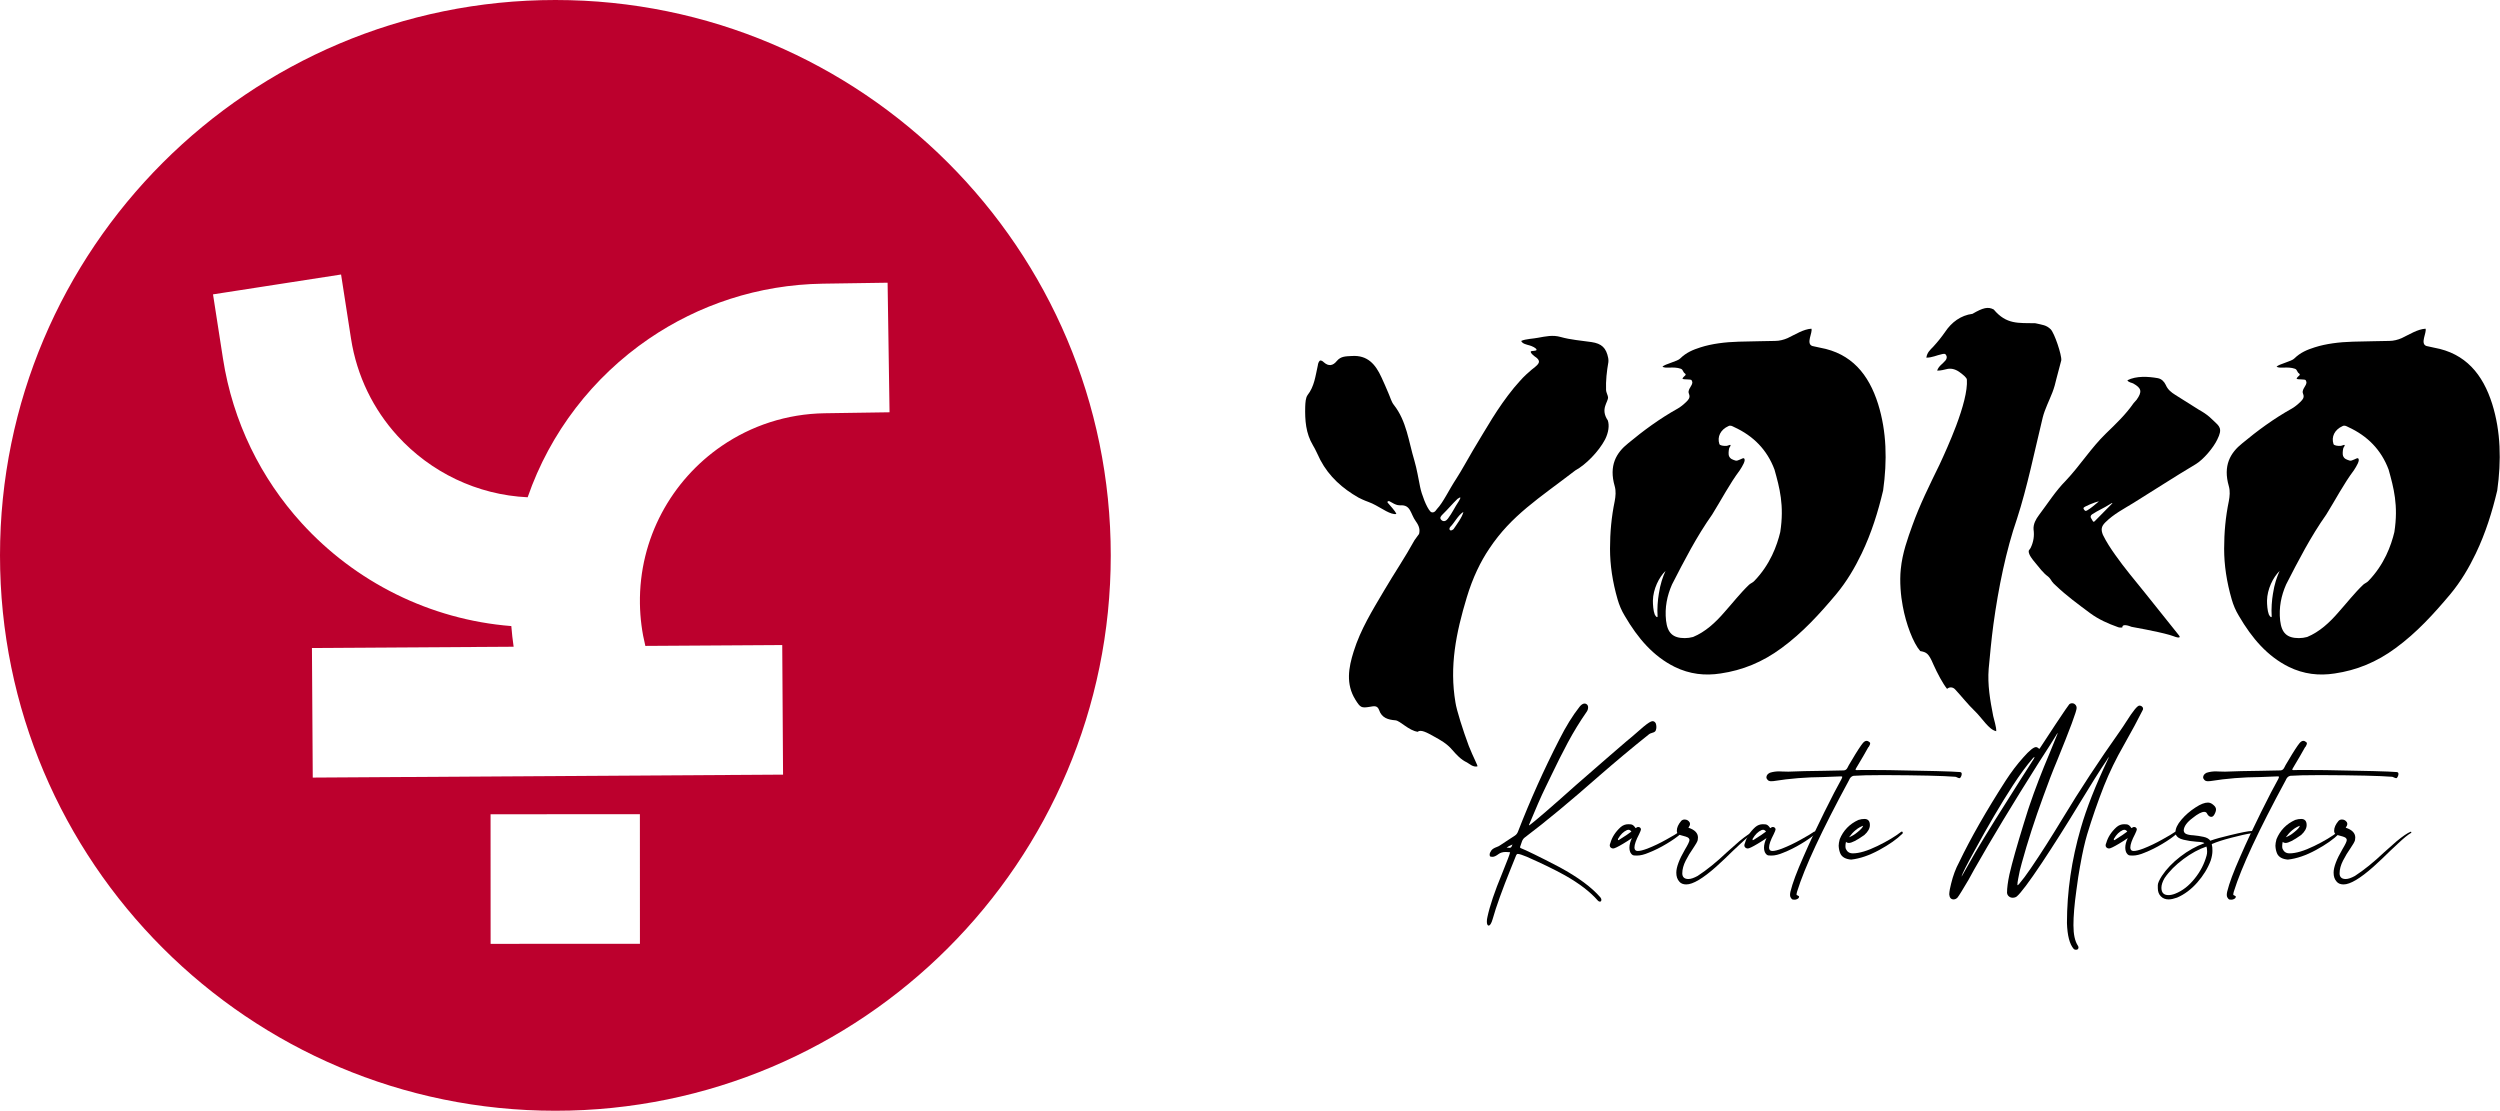 <svg xmlns="http://www.w3.org/2000/svg" xmlns:xlink="http://www.w3.org/1999/xlink" xmlns:serif="http://www.serif.com/" width="100%" height="100%" viewBox="0 0 3426 1523" xml:space="preserve" style="fill-rule:evenodd;clip-rule:evenodd;stroke-linejoin:round;stroke-miterlimit:2;"><path d="M761.089,0c420.06,0 761.093,341.033 761.093,761.089c0,420.06 -341.033,761.093 -761.093,761.093c-420.056,0 -761.089,-341.033 -761.089,-761.093c-0,-420.056 341.033,-761.089 761.089,-761.089Zm0.033,1293.41l115.844,-0.043l-0.065,-177.588l-204.636,0.073l0.065,177.588l88.792,-0.03Zm-60.413,-435.447c0.752,9.528 1.812,18.971 3.171,28.316l-276.393,1.732l1.114,177.584l644.5,-4.041l-1.114,-177.583l-187.601,1.176c-4.57,-18.566 -7.124,-37.935 -7.423,-57.864c-1.341,-89.632 43.473,-169.283 112.388,-216.381c40.193,-27.465 88.616,-43.813 140.89,-44.595l88.785,-1.33l-2.66,-177.569l-88.784,1.33c-88.471,1.326 -170.402,29.058 -238.425,75.542c-76.469,52.256 -135.316,128.261 -166.061,217.166c-69.361,-3.189 -133.23,-34.516 -178.413,-84.167c-32.766,-36.002 -55.657,-81.697 -63.669,-133.361l-13.605,-87.743l-175.49,27.209l13.605,87.743c13.557,87.437 52.361,164.743 107.814,225.679c73.258,80.503 175.651,132.335 287.371,141.157Z" style="fill:#bc002d;"></path><path d="M1969.13,697.638c8.64,-9.019 16.293,-26.033 26.661,-41.756c7.654,-11.855 15.059,-25.774 22.712,-38.662c18.763,-30.932 33.329,-57.74 56.289,-85.833c2.466,-2.835 4.936,-5.67 7.405,-8.508c6.419,-7.475 12.589,-12.63 17.035,-16.495c5.184,-3.865 10.862,-8.249 9.627,-11.858c-1.235,-3.606 -4.198,-4.895 -6.171,-6.444c-1.728,-1.546 -5.184,-3.866 -4.939,-6.441c1.483,-1.29 8.64,-0.259 7.902,-2.579c-0.497,-2.32 -7.16,-5.155 -9.381,-5.67c-4.446,-1.29 -10.123,-2.32 -11.603,-6.189c5.922,-2.835 17.28,-3.09 23.205,-4.38c10.12,-1.805 19.994,-4.124 30.859,-1.03c13.576,3.865 28.141,4.895 42.213,6.959c14.073,2.061 20.243,7.99 22.961,21.909c0.245,1.804 0.493,3.609 0.245,5.414c-2.221,12.629 -3.701,25.773 -3.208,38.403c0,2.838 2.47,7.218 2.715,9.798c0.493,6.7 -11.11,15.979 -0.245,31.962c2.221,6.959 0.986,16.238 -3.705,25.773c-8.888,17.013 -26.909,35.057 -40.733,42.531c-50.36,38.662 -87.638,61.605 -118.003,107.226c-11.851,17.529 -22.713,39.696 -30.859,66.76c-14.814,48.975 -23.947,94.596 -15.556,144.087c1.484,10.309 10.372,38.406 18.27,59.54c6.419,16.239 12.589,27.067 11.851,28.097c-6.174,1.29 -10.616,-3.35 -14.32,-5.414c-8.392,-3.865 -14.317,-10.565 -20.243,-17.269c-7.405,-8.764 -16.542,-13.659 -24.933,-18.299c-9.63,-5.414 -18.27,-10.053 -22.219,-6.444c-12.345,-1.549 -24.192,-15.208 -30.611,-15.724c-9.874,-0.774 -18.763,-3.094 -22.467,-14.178c-2.47,-6.7 -7.405,-5.154 -12.344,-4.38c-12.096,2.06 -13.331,1.03 -19.995,-9.539c-13.579,-21.652 -9.381,-44.332 -2.469,-66.244c9.381,-30.157 25.923,-56.705 41.72,-83.513c14.072,-23.972 28.393,-44.85 41.723,-69.079l6.171,-8.504c1.483,-5.67 0.248,-10.829 -4.443,-17.269c-7.653,-10.569 -6.667,-22.943 -21.477,-21.912c-1.728,-0 -3.953,-0.256 -6.419,-1.286c-2.469,-0.775 -5.925,-3.354 -8.395,-4.384c-1.479,-0.515 -3.456,0.515 -2.221,2.064c3.207,4.121 10.119,10.824 11.851,15.464c-7.409,1.545 -20.491,-7.99 -28.145,-11.858c-3.949,-2.061 -5.925,-3.091 -10.123,-4.64c-5.925,-2.06 -12.095,-5.155 -13.575,-5.925c-21.726,-12.374 -40.24,-28.613 -52.34,-51.555c-3.456,-6.7 -6.17,-13.659 -10.119,-20.104c-9.875,-16.498 -11.11,-34.541 -10.617,-53.099c0.249,-5.411 0.493,-11.855 3.212,-15.724c9.377,-11.855 10.861,-26.548 14.068,-40.723c0.249,-2.319 0.99,-4.899 2.963,-6.703c2.469,-0.256 3.953,1.289 5.432,2.579c6.419,5.67 12.345,4.64 17.528,-1.805c5.678,-6.959 12.838,-6.444 20.985,-6.959c21.229,-1.29 32.093,11.339 40.24,29.127c3.456,7.215 6.419,14.434 9.626,21.908c2.47,5.415 3.949,11.6 7.405,15.98c17.529,22.168 20.247,50.265 28.145,76.298c3.456,11.858 5.432,24.228 7.902,36.342c1.973,9.794 8.64,27.838 14.068,33.511c2.47,2.06 4.691,1.286 6.668,-0.515l2.221,-2.839Zm29.872,-10.565c2.715,-4.639 3.949,-7.478 -1.728,-3.353c-6.912,6.703 -13.086,14.178 -19.997,20.878c-2.222,2.32 -5.433,5.158 -1.728,8.249c2.962,2.579 6.418,1.03 8.639,-2.061c5.926,-7.734 9.382,-15.723 14.814,-23.713Zm6.419,14.434c-7.409,4.64 -12.593,15.464 -18.021,20.619c-2.47,2.835 -0.494,7.219 4.442,3.094c4.198,-6.185 12.096,-16.498 13.579,-23.713Z" style="fill-rule:nonzero;"></path><path d="M2482.37,450.45c1.976,5.154 -7.899,20.622 1.235,23.713c3.455,0.774 7.16,1.549 10.616,2.32c42.955,7.733 66.657,36.346 79.494,77.072c11.848,37.888 12.589,77.843 6.912,118.566c-6.912,29.127 -15.8,57.995 -29.379,86.351c-9.382,19.589 -20.491,38.403 -34.808,55.675c-22.712,27.064 -46.166,52.841 -75.049,73.975c-26.168,19.333 -53.571,30.417 -83.443,34.797c-21.477,3.353 -42.462,1.034 -62.953,-9.02c-29.131,-14.434 -50.36,-38.922 -68.381,-69.854c-4.446,-7.215 -7.653,-14.949 -9.875,-22.683c-6.912,-23.968 -10.367,-46.911 -10.367,-69.334c-0,-22.168 1.972,-43.821 6.418,-65.214c1.231,-6.7 1.973,-13.66 0,-20.619c-8.146,-28.097 1.973,-45.625 18.515,-58.77c20.491,-17.013 42.706,-33.507 68.136,-47.685c4.936,-2.835 11.11,-8.249 13.824,-11.599c4.442,-5.414 0.249,-8.505 0.742,-11.599c0.986,-5.67 4.691,-7.475 5.184,-12.374c-0,-1.289 -0.742,-2.06 -0.99,-3.09c-0.987,-1.805 -10.861,-0.519 -12.589,-2.065c0.986,-2.319 2.469,-3.094 3.949,-4.639c0.741,-0.775 0.493,-1.805 -0.245,-2.32c-3.456,-2.32 -2.47,-5.414 -5.926,-6.7c-10.123,-3.609 -20.735,0.256 -25.181,-2.835c3.211,-3.609 21.232,-7.478 24.44,-11.343c8.147,-7.99 17.28,-11.855 27.896,-15.209c15.307,-4.895 33.577,-7.215 52.336,-7.73c17.284,-0.519 39.996,-0.774 49.871,-1.034c5.677,0 11.847,-1.545 17.031,-3.865c11.358,-5.414 21.481,-12.114 32.587,-12.888Zm-214.778,391.535c1.728,3.609 3.953,4.895 3.953,2.576c-0.741,-9.795 0.245,-22.424 1.728,-30.929c1.973,-13.148 5.429,-23.198 9.133,-31.191c-8.888,8.508 -17.035,25.003 -17.28,40.726c0,5.414 0.494,13.663 2.466,18.818Zm172.071,-112.9c5.678,-36.601 -0.986,-60.83 -7.902,-85.573c-10.119,-27.067 -28.882,-46.14 -55.299,-58.254c-2.714,-1.29 -4.935,-2.835 -7.898,-1.29c-10.861,4.899 -15.552,14.693 -12.344,24.488c0.493,2.06 5.677,2.835 9.875,2.579c2.221,-0.26 4.446,-1.805 5.432,-1.29c0.493,1.546 -1.483,2.835 -1.976,4.896c-0.738,3.353 -0.987,7.993 -0.245,10.053c1.728,4.384 5.184,5.155 8.884,6.445c3.212,1.289 10.124,-4.125 11.603,-3.095c3.46,2.064 -1.973,10.828 -5.677,16.498c-14.072,18.814 -24.933,39.952 -37.771,60.575c-21.477,30.413 -38.264,63.149 -55.05,95.882c-6.668,15.209 -10.124,31.447 -8.147,49.491c1.973,17.013 9.381,23.972 25.675,23.972c3.701,0 7.65,-0.515 11.354,-1.549c16.787,-6.959 30.611,-19.588 43.203,-34.278c11.11,-12.374 21.229,-25.522 33.573,-37.376c1.977,-1.805 5.433,-3.095 7.161,-5.155c21.726,-22.427 31.103,-48.46 35.549,-67.019Z" style="fill-rule:nonzero;"></path><path d="M2786.77,725.476c-0.497,-7.474 3.207,-13.919 7.405,-19.589c12.096,-15.979 22.712,-32.992 36.784,-47.17c19.501,-20.619 34.808,-45.107 55.051,-64.695c13.579,-13.145 27.154,-26.033 38.019,-41.757c1.235,-1.545 2.714,-2.835 3.949,-4.384c7.898,-11.084 6.912,-15.979 -4.691,-22.423c-1.235,-0.775 -6.912,-1.546 -7.898,-4.38c12.341,-6.189 28.634,-5.159 41.72,-2.839c5.184,1.034 8.64,4.64 10.861,9.279c2.718,6.445 7.654,10.313 13.086,13.663c10.861,6.7 21.722,13.66 32.338,20.363c2.47,1.546 5.184,2.835 7.654,4.64c5.432,3.609 9.133,7.215 12.344,10.309c8.147,7.734 12.838,10.569 5.184,25.778c-5.184,11.084 -19.008,27.578 -29.872,34.022c-28.638,17.013 -56.534,35.312 -84.924,52.841c-13.33,8.249 -27.154,15.208 -38.757,26.807c-5.677,5.67 -5.925,10.054 -3.211,17.013c4.939,10.05 10.616,18.559 16.787,27.323c12.837,18.299 27.158,35.053 40.982,52.321c15.307,19.333 30.859,38.666 46.166,57.74c0.738,1.03 1.479,1.804 1.234,2.835c-2.718,1.545 -6.667,-1.031 -13.827,-3.095c-18.021,-5.154 -51.102,-10.824 -52.088,-11.084c-3.949,-1.545 -12.837,-4.639 -12.593,0.775c-1.972,0.515 -4.687,0.259 -6.415,-0.515c-13.086,-4.64 -25.923,-10.31 -37.526,-18.818c-16.293,-12.114 -32.587,-23.969 -47.4,-38.147c-1.728,-1.545 -3.456,-3.094 -4.936,-5.155c-1.483,-2.32 -3.211,-5.154 -5.432,-6.959c-7.157,-5.155 -12.096,-12.374 -17.773,-19.074c-3.705,-4.384 -8.889,-10.824 -8.889,-15.464c-0.248,-1.549 1.48,-2.579 2.715,-4.899c3.953,-8.249 5.184,-16.498 3.953,-25.262Zm68.629,-29.639c-0.741,1.286 0.738,2.835 1.728,3.865c0.493,0.516 1.48,0.516 2.715,0c5.183,-2.834 11.851,-8.764 16.541,-12.629c-5.925,1.03 -20.246,7.215 -20.984,8.764Zm39.499,-6.188c-0.493,-0.771 -2.221,0.515 -3.456,1.289c-8.888,5.67 -15.8,8.249 -24.44,13.919c-2.221,1.545 -2.718,3.61 -0.99,5.929c1.976,2.835 2.225,5.411 4.446,3.61c7.405,-7.219 17.035,-17.528 24.44,-24.747Zm-226.135,-184.039c-4.443,1.03 -8.885,2.32 -14.072,2.32c1.727,-6.185 8.146,-9.795 11.357,-13.919c1.728,-2.061 2.47,-4.896 0.987,-7.215c-1.48,-2.835 -3.949,-1.805 -6.419,-1.29c-6.419,1.29 -12.837,4.64 -20.736,4.64c0.987,-7.219 5.433,-10.825 9.382,-14.949c5.925,-6.445 11.354,-13.148 16.538,-20.623c8.644,-12.889 21.233,-22.423 37.278,-24.488c14.565,-8.504 21.477,-10.05 29.13,-5.925c17.529,20.878 33.822,18.299 57.027,18.814c9.875,2.32 14.814,2.32 20.985,8.249c5.184,5.155 15.307,35.312 14.565,42.531l-6.663,25.258c-1.235,5.67 -3.212,12.889 -5.433,18.559c-4.69,12.114 -10.368,22.942 -13.33,34.541c-11.358,46.911 -21.233,95.627 -35.302,138.929c-14.813,42.79 -25.43,94.341 -32.342,145.118c-2.714,20.107 -4.69,42.015 -6.418,60.314c-1.728,21.913 1.976,43.306 6.174,64.699c0.986,4.899 4.442,14.949 4.193,20.878c-10.367,-2.06 -19.007,-17.783 -29.868,-28.097c-8.644,-8.245 -18.022,-20.103 -26.417,-29.123c-3.207,-3.61 -8.147,-3.61 -11.109,-0.775c-5.926,-7.474 -13.083,-20.878 -18.763,-33.507c-6.419,-15.209 -9.382,-16.754 -18.022,-18.303c-9.626,-11.084 -19.501,-37.117 -23.947,-61.604c-2.714,-13.919 -4.442,-33.767 -2.714,-50.521c2.221,-22.683 9.63,-42.527 15.8,-59.8c10.123,-28.352 23.699,-55.675 37.278,-83.513c5.677,-12.114 15.307,-33.507 22.712,-53.096c9.381,-25.002 15.8,-48.201 14.81,-63.409c-0.245,-2.835 -4.935,-6.444 -8.64,-9.279c-5.429,-4.384 -11.847,-6.704 -18.021,-5.414Z" style="fill-rule:nonzero;"></path><path d="M3323.96,450.45c1.973,5.154 -7.901,20.622 1.235,23.713c3.456,0.774 7.157,1.549 10.613,2.32c42.958,7.733 66.657,36.346 79.494,77.072c11.848,37.888 12.589,77.843 6.912,118.566c-6.912,29.127 -15.8,57.995 -29.379,86.351c-9.378,19.589 -20.487,38.403 -34.808,55.675c-22.712,27.064 -46.162,52.841 -75.049,73.975c-26.168,19.333 -53.571,30.417 -83.443,34.797c-21.477,3.353 -42.462,1.034 -62.949,-9.02c-29.131,-14.434 -50.363,-38.922 -68.385,-69.854c-4.442,-7.215 -7.653,-14.949 -9.875,-22.683c-6.911,-23.968 -10.367,-46.911 -10.367,-69.334c-0,-22.168 1.972,-43.821 6.418,-65.214c1.235,-6.7 1.973,-13.66 0,-20.619c-8.146,-28.097 1.973,-45.625 18.515,-58.77c20.491,-17.013 42.71,-33.507 68.136,-47.685c4.94,-2.835 11.11,-8.249 13.824,-11.599c4.446,-5.414 0.249,-8.505 0.742,-11.599c0.986,-5.67 4.691,-7.475 5.184,-12.374c-0,-1.289 -0.742,-2.06 -0.987,-3.09c-0.99,-1.805 -10.864,-0.519 -12.592,-2.065c0.99,-2.319 2.469,-3.094 3.952,-4.639c0.738,-0.775 0.494,-1.805 -0.248,-2.32c-3.456,-2.32 -2.47,-5.414 -5.925,-6.7c-10.12,-3.609 -20.736,0.256 -25.182,-2.835c3.211,-3.609 21.232,-7.478 24.44,-11.343c8.147,-7.99 17.283,-11.855 27.9,-15.209c15.303,-4.895 33.573,-7.215 52.336,-7.73c17.28,-0.519 39.992,-0.774 49.867,-1.034c5.677,0 11.851,-1.545 17.035,-3.865c11.354,-5.414 21.477,-12.114 32.586,-12.888Zm-214.777,391.535c1.728,3.609 3.949,4.895 3.949,2.576c-0.741,-9.795 0.245,-22.424 1.728,-30.929c1.977,-13.148 5.433,-23.198 9.133,-31.191c-8.884,8.508 -17.031,25.003 -17.279,40.726c-0,5.414 0.493,13.663 2.469,18.818Zm172.067,-112.9c5.678,-36.601 -0.986,-60.83 -7.898,-85.573c-10.123,-27.067 -28.886,-46.14 -55.299,-58.254c-2.718,-1.29 -4.939,-2.835 -7.902,-1.29c-10.861,4.899 -15.552,14.693 -12.344,24.488c0.497,2.06 5.681,2.835 9.875,2.579c2.224,-0.26 4.446,-1.805 5.432,-1.29c0.493,1.546 -1.48,2.835 -1.973,4.896c-0.741,3.353 -0.99,7.993 -0.248,10.053c1.728,4.384 5.184,5.155 8.888,6.445c3.208,1.289 10.12,-4.125 11.603,-3.095c3.456,2.064 -1.977,10.828 -5.677,16.498c-14.073,18.814 -24.937,39.952 -37.775,60.575c-21.477,30.413 -38.264,63.149 -55.05,95.882c-6.667,15.209 -10.123,31.447 -8.147,49.491c1.976,17.013 9.381,23.972 25.675,23.972c3.704,0 7.653,-0.515 11.354,-1.549c16.79,-6.959 30.614,-19.588 43.203,-34.278c11.11,-12.374 21.233,-25.522 33.574,-37.376c1.976,-1.805 5.432,-3.095 7.16,-5.155c21.726,-22.427 31.107,-48.46 35.549,-67.019Z" style="fill-rule:nonzero;"></path><path d="M2069.07,1161.83l-4.37,-0.19c1.275,-1.139 3.825,-2.663 8.012,-4.373c-0.91,2.474 -1.64,3.803 -2.185,3.993c-0.548,0.38 -1.092,0.57 -1.457,0.57Zm-29.135,106.653c1.458,-0 2.915,-1.71 4.373,-5.323l1.275,-3.803c4.731,-16.918 13.108,-40.112 24.944,-69.389l7.281,-18.062c0.548,-1.14 1.275,-1.71 2.189,-1.71c2.001,0 6.188,1.33 12.563,3.993l0.362,0.19c20.213,8.932 37.511,17.298 51.529,25.094c19.848,11.216 34.961,22.811 45.34,34.79c0.909,0.95 1.819,1.33 2.729,1.33c0.548,-0 0.913,-0.19 1.457,-0.57c0.366,-0.38 0.548,-1.14 0.548,-2.28c-0.182,-0.953 -0.548,-1.903 -1.092,-2.663c-12.019,-14.069 -30.592,-27.757 -56.081,-41.636c-14.203,-7.412 -25.675,-13.305 -34.778,-17.678c-9.47,-4.563 -15.479,-7.416 -18.208,-8.366c-0.91,-0.19 -1.275,-0.76 -1.275,-1.52c-0,-0.189 -0,-0.379 0.182,-0.759c0.183,-0.19 0.362,-0.954 0.727,-2.094c0.366,-1.139 0.91,-2.849 1.82,-5.322c0.913,-2.28 2.367,-4.183 4.373,-5.513c28.221,-21.291 62.09,-49.428 101.417,-84.028c21.85,-19.012 44.248,-37.833 67.369,-56.275c1.458,-1.329 3.46,-2.279 5.827,-2.849c2.368,-0.574 3.825,-1.714 4.373,-3.423c0.545,-1.524 0.727,-3.043 0.727,-4.373c0,-1.9 -0.365,-3.803 -0.909,-5.133c-1.093,-1.903 -2.55,-2.853 -4.37,-2.853c-2.188,-0 -6.375,2.663 -12.567,7.796c-3.459,2.849 -6.915,5.893 -10.74,9.316c-3.825,3.419 -8.012,6.842 -12.381,10.455c-8.012,6.843 -30.954,26.614 -68.827,59.694c-34.414,30.8 -55.902,49.238 -64.275,55.515c-0.183,-0.19 -0.365,-0.38 -0.548,-0.57c9.286,-22.245 16.754,-39.547 22.76,-51.712l7.832,-16.158c7.281,-15.212 14.748,-30.231 22.577,-44.869c7.829,-14.639 16.568,-28.897 26.219,-42.772c1.093,-1.714 1.641,-3.613 1.641,-5.707c-0,-1.709 -0.548,-2.849 -1.458,-3.799c-1.092,-0.953 -2.185,-1.333 -3.277,-1.333c-1.275,-0 -2.55,0.38 -3.825,1.333c-1.275,0.95 -2.367,2.09 -3.094,3.04c-9.469,11.979 -18.756,26.997 -27.86,45.055c-20.94,40.876 -39.875,83.082 -56.628,126.234c-0.91,2.283 -2.185,3.993 -4.187,5.326c-2.733,1.9 -5.644,3.8 -8.739,5.703l-10.926,7.222c-1.637,1.14 -3.277,2.094 -5.097,2.664c-3.642,1.329 -6.192,2.849 -7.65,4.942c-1.454,2.09 -2.184,3.993 -2.184,5.323c-0,2.09 0.548,3.04 1.823,3.04c1.275,0.193 2.002,0.193 2.184,0.193c2.185,0 4.914,-1.333 8.195,-3.803c2.546,-1.903 5.826,-2.853 9.83,-2.853c1.093,0 2.185,0 3.277,0.19c0.91,0.19 1.823,0.19 2.733,0.19l-0.365,1.14c-0,1.333 -3.643,10.649 -10.744,28.327c-10.014,24.144 -16.751,43.916 -20.028,59.508c-0.547,2.089 -0.727,4.179 -0.727,6.082c0,3.23 0.727,5.133 2.364,5.513Z" style="fill-rule:nonzero;"></path><path d="M2217.64,1151.37c-0.362,-0 -0.362,-0.19 -0.362,-0.76l0,-0.954c3.46,-6.082 7.646,-10.075 12.381,-12.165c0.548,-0.19 1.275,-0.38 1.819,-0.38c1.64,0 2.915,0.76 4.19,2.47c-3.642,2.853 -8.742,6.276 -15.478,10.459c-1.275,0.95 -2.185,1.33 -2.55,1.33Zm25.492,21.101c4.735,-0 10.196,-1.33 16.388,-3.993c8.195,-3.23 16.206,-7.223 24.4,-12.165c8.012,-4.753 14.383,-9.316 19.3,-13.499c0.366,-0.38 0.545,-0.76 0.545,-1.14c-0,-1.52 -0.545,-2.093 -1.454,-2.093c-0.366,-0 -0.731,-0 -1.093,0.38c-2.915,2.093 -8.742,5.706 -17.48,10.459c-8.742,4.943 -17.481,9.126 -26.22,12.545c-5.644,2.093 -10.017,3.233 -13.111,3.233c-3.094,0 -4.552,-1.709 -4.552,-4.753c0,-4.183 2.185,-10.265 6.375,-18.251c1.819,-3.613 2.546,-5.893 2.546,-6.653c0,-0.76 -0.361,-1.523 -1.092,-2.283c-0.727,-0.76 -1.637,-0.95 -2.729,-0.95c-0.731,0 -1.458,0.19 -2.185,0.76c-0.548,0.57 -1.092,0.76 -1.275,0.76l-0.365,-0.38c-2.002,-3.039 -4.008,-4.563 -6.192,-4.753c-2.185,-0.19 -3.46,-0.19 -3.639,-0.19c-3.825,0 -7.284,1.334 -10.379,3.993c-7.284,6.656 -11.836,13.879 -14.021,21.675c-0.548,1.14 -0.909,2.279 -0.909,3.419c-0,1.144 0.544,2.283 1.454,3.043c1.092,0.76 2.005,1.14 3.28,1.14c1.637,0 6.189,-2.089 13.473,-6.462c4.735,-2.854 8.739,-5.323 12.198,-7.796c-2.367,4.752 -3.459,9.125 -3.459,13.308c-0,2.09 0.365,3.993 1.092,5.893c1.458,2.853 3.094,4.373 5.1,4.563c1.819,0.19 3.277,0.19 4.004,0.19Z" style="fill-rule:nonzero;"></path><path d="M2310.87,1212.02c9.103,0 22.759,-8.172 40.788,-24.144c8.012,-7.222 15.84,-14.638 23.304,-22.051l10.744,-10.075c7.464,-7.036 13.473,-11.979 17.843,-14.449l0.182,-0.76c0,-0.573 -0.365,-0.763 -0.909,-0.763c-4.37,1.713 -10.745,6.086 -19.3,13.119l-16.754,14.828c-14.383,13.689 -27.856,24.524 -40.42,32.7c-4.917,2.66 -9.103,4.183 -12.563,4.183c-5.465,0 -8.377,-2.663 -8.377,-7.796c0,-5.513 1.64,-11.405 4.735,-17.488c3.094,-6.086 6.554,-11.789 10.196,-16.922c3.459,-5.133 5.644,-8.746 6.192,-11.025c0.179,-1.33 0.362,-2.473 0.362,-3.613c-0,-6.083 -4.37,-10.646 -13.108,-13.499c1.454,-1.9 2.185,-3.609 2.185,-5.133c-0,-0.76 -0.183,-1.52 -0.548,-2.279c-1.637,-2.474 -3.822,-3.803 -6.92,-3.803c-1.819,-0 -3.459,0.759 -4.552,1.899c-4.004,4.753 -6.009,9.126 -6.009,13.499c-0,1.903 0.548,3.423 1.823,4.563c2.002,1.14 4.186,1.903 6.919,2.473c2.55,0.57 4.552,1.33 6.189,2.09c1.457,0.95 2.367,2.089 2.367,3.613c-0,1.899 -2.002,6.082 -6.006,12.735c-8.012,13.689 -12.019,24.524 -12.019,31.94c-0,5.133 1.275,9.126 4.186,12.359c2.006,2.47 5.283,3.799 9.47,3.799Z" style="fill-rule:nonzero;"></path><path d="M2402.1,1151.37c-0.366,-0 -0.366,-0.19 -0.366,-0.76l0,-0.954c3.46,-6.082 7.646,-10.075 12.381,-12.165c0.548,-0.19 1.275,-0.38 1.823,-0.38c1.637,0 2.912,0.76 4.187,2.47c-3.643,2.853 -8.743,6.276 -15.479,10.459c-1.275,0.95 -2.185,1.33 -2.546,1.33Zm25.488,21.101c4.735,-0 10.196,-1.33 16.389,-3.993c8.194,-3.23 16.205,-7.223 24.4,-12.165c8.011,-4.753 14.382,-9.316 19.3,-13.499c0.365,-0.38 0.544,-0.76 0.544,-1.14c-0,-1.52 -0.544,-2.093 -1.454,-2.093c-0.365,-0 -0.731,-0 -1.092,0.38c-2.916,2.093 -8.743,5.706 -17.481,10.459c-8.739,4.943 -17.481,9.126 -26.219,12.545c-5.645,2.093 -10.014,3.233 -13.112,3.233c-3.094,0 -4.552,-1.709 -4.552,-4.753c0,-4.183 2.185,-10.265 6.375,-18.251c1.819,-3.613 2.546,-5.893 2.546,-6.653c0,-0.76 -0.361,-1.523 -1.092,-2.283c-0.727,-0.76 -1.637,-0.95 -2.729,-0.95c-0.731,0 -1.457,0.19 -2.184,0.76c-0.548,0.57 -1.093,0.76 -1.275,0.76l-0.366,-0.38c-2.002,-3.039 -4.004,-4.563 -6.188,-4.753c-2.189,-0.19 -3.46,-0.19 -3.643,-0.19c-3.825,0 -7.284,1.334 -10.378,3.993c-7.285,6.656 -11.837,13.879 -14.022,21.675c-0.548,1.14 -0.909,2.279 -0.909,3.419c-0,1.144 0.544,2.283 1.454,3.043c1.096,0.76 2.005,1.14 3.28,1.14c1.637,0 6.189,-2.089 13.473,-6.462c4.735,-2.854 8.739,-5.323 12.199,-7.796c-2.368,4.752 -3.46,9.125 -3.46,13.308c-0,2.09 0.365,3.993 1.092,5.893c1.458,2.853 3.098,4.373 5.1,4.563c1.82,0.19 3.277,0.19 4.004,0.19Z" style="fill-rule:nonzero;"></path><path d="M2459.45,1232.93c0.91,0 1.82,-0.19 2.729,-0.57c2.185,-0.763 3.277,-2.093 3.277,-3.613c0,-0.38 -0.182,-0.57 -0.544,-0.76c-0.183,-0.19 -0.731,-0.573 -1.275,-0.763c-0.548,-0.19 -1.092,-0.38 -1.64,-0.76c-0,-1.52 0.182,-3.039 0.73,-4.563c10.379,-33.46 34.048,-84.218 71.012,-152.468c1.454,-3.613 3.459,-5.702 6.371,-6.272c7.65,-0.57 21.485,-0.954 41.333,-0.954c48.8,0.194 81.39,0.954 97.961,2.284c0.183,-0 0.545,-0 1.093,0.19c0.361,0.189 0.909,0.569 1.636,0.759c0.731,0.19 1.458,0.57 2.006,0.76c0.544,0.19 0.91,0.19 1.271,0.19c0.366,0 0.731,-0.19 1.096,-0.76c1.272,-1.709 1.819,-3.423 1.819,-5.132c0,-1.52 -0.726,-2.28 -2.367,-2.47c-10.379,-0.954 -42.79,-1.713 -97.413,-2.663l-28.587,-0.19c-6.192,-0 -11.288,-0 -15.296,0.19c-1.275,-0 -1.819,-0.19 -1.819,-0.57c-0,-0.57 0.365,-1.33 0.909,-2.283c7.468,-12.546 13.112,-22.051 16.571,-28.514c0.545,-0.19 1.272,-1.523 2.185,-3.613c0.183,-0.76 0.362,-1.33 0.362,-1.71c-0,-0.383 -0.179,-0.953 -0.545,-1.333c-1.457,-1.33 -2.915,-2.09 -4.369,-2.09c-1.823,0 -3.459,1.14 -5.1,3.04c-2.732,3.233 -8.011,11.219 -15.475,23.954c-2.915,4.753 -4.917,8.176 -5.827,10.266c-1.092,1.903 -2.55,3.043 -4.734,3.233c-7.65,0.19 -16.933,0.38 -27.677,0.57c-18.756,0.19 -34.962,0.57 -48.435,1.143c-2.729,0 -5.461,0 -8.194,-0.194c-1.454,-0.19 -2.912,-0.19 -4.552,-0.19c-4.187,0 -8.373,0.574 -12.563,1.904c-3.095,1.52 -4.735,3.613 -4.735,6.462c-0,0.38 0.183,0.76 0.183,0.95c0.182,0.19 0.182,0.57 0.365,0.76c0.183,0.384 0.544,0.954 1.092,1.524c0.545,0.759 1.458,1.329 2.368,1.519c0.909,0.38 1.819,0.38 2.732,0.38l3.094,-0.19c22.395,-3.613 44.975,-5.323 67.735,-5.513l24.579,-0.949c1.275,-0 1.823,0.19 1.823,0.949c0,0.38 -0.365,1.33 -0.913,2.474c-5.824,10.265 -13.656,25.474 -23.67,45.625c-10.013,20.151 -19.665,40.492 -28.586,61.024c-9.104,20.534 -15.114,36.503 -17.843,47.908c-0.365,1.713 -0.548,3.043 -0.548,4.373c0,1.333 0.183,2.473 0.727,3.423c0.914,1.71 2.006,2.853 3.098,3.043c1.093,0.19 1.82,0.19 2.55,0.19Z" style="fill-rule:nonzero;"></path><path d="M2533.92,1147.38c5.644,-7.796 12.015,-13.119 19.3,-15.779c-0.366,2.09 -3.098,5.133 -7.65,8.746c-3.822,3.23 -7.647,5.513 -11.65,7.033Zm2.911,30.607c12.019,-1.33 24.762,-5.703 38.421,-13.116c13.656,-7.416 24.214,-14.828 31.864,-22.434c0.361,-0.38 0.544,-0.76 0.544,-1.14c-0.183,-1.14 -0.727,-1.713 -1.454,-1.713c-0.183,-0 -0.548,0.19 -0.913,0.38c-8.012,6.276 -18.752,12.739 -32.408,19.391c-13.656,6.656 -24.948,10.079 -33.869,10.079c-4.552,0 -7.646,-2.093 -9.469,-6.086c-0.362,-0.95 -0.545,-2.28 -0.545,-3.609c0,-1.714 0.183,-3.803 0.727,-6.087c0.91,0.95 2.368,1.524 4.008,1.524c3.821,-0 10.923,-3.613 21.119,-10.839c5.1,-4.563 7.65,-9.122 7.65,-13.685c0,-5.517 -2.55,-8.366 -7.467,-8.366c-2.55,-0 -5.279,0.38 -8.194,1.33c-12.198,5.512 -20.758,14.448 -25.672,26.427c-0.909,3.609 -1.457,6.463 -1.457,8.932c0.182,4.373 1.092,8.176 2.55,11.219c2.367,4.563 7.281,7.223 14.565,7.793Z" style="fill-rule:nonzero;"></path><path d="M2688.14,1201.37c0.548,-3.423 6.736,-15.778 18.573,-37.073c17.66,-32.507 34.779,-61.784 51.529,-87.641c10.013,-15.399 19.117,-27.754 27.311,-37.26c0.727,-0.949 1.641,-1.713 2.55,-2.093c0,0.57 -0.365,1.524 -1.275,3.043l-17.48,27.378c-26.764,42.012 -47.704,75.662 -62.452,100.566l-18.756,33.08Zm156.771,100.19c2.367,-0 3.46,-1.14 3.46,-3.423c-0,-0.57 -0.362,-1.33 -0.91,-2.28c-4.004,-6.086 -6.01,-15.402 -6.01,-27.947c0,-12.359 1.275,-28.137 4.008,-47.719c1.637,-13.118 3.46,-24.334 5.096,-33.46l0.183,-0.759c3.098,-17.872 6.375,-31.941 9.469,-42.396c6.737,-22.241 14.383,-44.296 22.943,-66.157c7.646,-19.201 16.75,-37.833 27.128,-55.894c11.11,-19.581 19.848,-35.93 26.402,-49.048l0.183,-1.33c0,-0.95 -0.365,-1.714 -0.91,-2.284c-1.092,-1.329 -2.55,-1.899 -4.186,-1.899c-2.733,-0 -8.742,7.412 -18.212,22.431c-2.546,3.993 -5.279,8.176 -8.373,12.549c-29.317,41.445 -55.354,81.178 -78.296,119.201c-16.023,26.424 -30.044,48.478 -42.242,66.346c-0.91,1.144 -1.641,2.284 -2.185,3.233c-5.644,8.366 -10.744,15.019 -14.931,19.962l-0.548,0.76c-0.909,0.949 -1.636,1.523 -2.367,1.713c-0,-2.473 0.365,-5.326 1.092,-8.936c1.275,-7.416 2.916,-14.638 4.918,-21.485c7.828,-28.517 17.663,-59.123 29.678,-91.824c6.01,-16.728 12.202,-33.076 18.939,-49.048c17.66,-43.346 26.584,-67.3 26.584,-71.669c0,-1.334 -0.365,-2.473 -0.913,-3.423c-1.454,-2.093 -3.094,-3.043 -5.279,-3.043c-1.64,-0 -3.094,0.57 -4.007,1.523c-0.91,0.95 -7.099,9.886 -18.57,27.184l-20.213,30.797l-0.545,0.763c-0.365,0.95 -0.909,1.71 -1.822,2.28c-1.637,-1.71 -3.095,-2.47 -4.37,-2.47c-3.277,0 -9.104,4.753 -17.298,14.065c-8.738,9.696 -16.75,20.345 -24.396,32.13c-26.585,41.446 -47.89,78.706 -63.731,111.786c-4.552,8.366 -8.194,18.061 -10.923,29.277c-1.458,5.512 -2.367,10.455 -2.55,14.448c0.183,2.283 0.727,3.993 1.819,5.323c1.093,1.14 2.55,1.713 4.008,1.713c2.002,0 3.821,-0.763 5.462,-2.473c2.184,-2.663 7.101,-10.835 15.113,-24.334c4.552,-8.176 7.102,-12.929 7.829,-14.259c23.308,-41.062 52.621,-89.73 88.31,-146.195l6.009,-9.316c6.737,-10.455 13.291,-20.531 19.3,-30.606l0.727,-0.76l-0.183,0.95c-3.276,8.172 -6.736,16.728 -10.378,25.474c-11.472,27.187 -20.754,51.331 -27.856,72.432c-0.366,0.76 -3.098,9.126 -8.012,25.094c-9.286,30.037 -15.84,53.232 -19.665,69.77c-2.185,10.269 -3.277,18.631 -3.277,25.098c0.183,2.089 1.092,3.799 2.55,4.942c1.454,1.33 3.277,1.9 5.644,1.9c1.637,0 3.46,-0.57 5.096,-1.71c5.462,-4.563 16.933,-19.771 34.414,-46.009c16.023,-24.144 32.956,-50.758 50.802,-80.225c16.023,-26.427 28.769,-46.768 38.417,-61.027c0.548,-1.33 1.64,-2.659 2.915,-4.183c-0.548,0.954 -1.092,2.094 -1.64,3.613c-16.933,35.55 -29.313,66.92 -37.142,94.294c-12.564,43.346 -18.939,86.691 -18.939,129.847c0.548,17.302 3.643,29.087 9.287,35.553c0.727,0.76 1.819,1.14 3.094,1.14Z" style="fill-rule:nonzero;"></path><path d="M2897.18,1151.37c-0.366,-0 -0.366,-0.19 -0.366,-0.76l0,-0.954c3.46,-6.082 7.647,-10.075 12.381,-12.165c0.548,-0.19 1.275,-0.38 1.823,-0.38c1.637,0 2.912,0.76 4.187,2.47c-3.643,2.853 -8.739,6.276 -15.475,10.459c-1.275,0.95 -2.189,1.33 -2.55,1.33Zm25.492,21.101c4.731,-0 10.196,-1.33 16.385,-3.993c8.194,-3.23 16.205,-7.223 24.4,-12.165c8.011,-4.753 14.382,-9.316 19.3,-13.499c0.365,-0.38 0.548,-0.76 0.548,-1.14c-0,-1.52 -0.548,-2.093 -1.458,-2.093c-0.365,-0 -0.727,-0 -1.092,0.38c-2.916,2.093 -8.743,5.706 -17.481,10.459c-8.739,4.943 -17.481,9.126 -26.219,12.545c-5.645,2.093 -10.014,3.233 -13.112,3.233c-3.094,0 -4.552,-1.709 -4.552,-4.753c0,-4.183 2.185,-10.265 6.375,-18.251c1.819,-3.613 2.55,-5.893 2.55,-6.653c0,-0.76 -0.365,-1.523 -1.092,-2.283c-0.731,-0.76 -1.64,-0.95 -2.733,-0.95c-0.727,0 -1.457,0.19 -2.184,0.76c-0.548,0.57 -1.093,0.76 -1.275,0.76l-0.366,-0.38c-2.002,-3.039 -4.004,-4.563 -6.188,-4.753c-2.185,-0.19 -3.46,-0.19 -3.643,-0.19c-3.825,0 -7.284,1.334 -10.378,3.993c-7.285,6.656 -11.837,13.879 -14.022,21.675c-0.544,1.14 -0.909,2.279 -0.909,3.419c-0,1.144 0.544,2.283 1.457,3.043c1.093,0.76 2.002,1.14 3.277,1.14c1.637,0 6.189,-2.089 13.474,-6.462c4.734,-2.854 8.738,-5.323 12.198,-7.796c-2.368,4.752 -3.46,9.125 -3.46,13.308c0,2.09 0.365,3.993 1.092,5.893c1.458,2.853 3.098,4.373 5.1,4.563c1.82,0.19 3.277,0.19 4.008,0.19Z" style="fill-rule:nonzero;"></path><path d="M2971.65,1226.66c-6.375,-0 -9.652,-3.229 -9.652,-10.076c-0,-3.803 1.458,-8.362 4.369,-13.305c6.375,-9.315 15.114,-18.061 25.858,-26.047c10.74,-7.983 21.302,-13.689 31.498,-17.108c0.548,1.519 0.913,3.609 0.913,6.652c0,1.9 -0.182,3.993 -0.73,5.703c-3.095,11.215 -8.374,21.675 -16.206,31.37c-7.829,9.886 -16.75,16.918 -26.946,20.911c-3.46,1.33 -6.554,1.9 -9.104,1.9Zm0.182,5.896c3.46,0 7.281,-0.953 11.651,-2.473c10.199,-4.373 19.482,-11.405 27.677,-20.721c8.194,-9.316 14.386,-19.391 18.39,-30.037c1.64,-5.133 2.367,-9.506 2.367,-13.309c0,-3.803 -0.182,-6.462 -0.727,-7.986l-0.182,-0.76c-0,-0.379 0.182,-0.569 0.548,-0.759c6.553,-2.854 15.475,-5.703 26.58,-8.556c11.11,-2.85 19.849,-4.943 26.402,-5.893c2.006,-0.57 2.916,-1.14 2.916,-1.9c-0,-0.763 -0.731,-1.333 -2.185,-1.333c-3.642,-0 -13.477,1.903 -29.134,5.703c-11.289,2.663 -20.393,5.132 -27.129,7.606c-1.641,-2.474 -4.735,-4.373 -9.287,-5.323c-4.552,-0.95 -9.104,-1.71 -13.656,-2.093c-4.734,-0.19 -8.194,-0.95 -10.196,-1.9c-2.006,-0.95 -3.098,-2.47 -3.277,-4.753c0.179,-5.513 4.369,-11.215 12.198,-17.108c7.102,-5.706 12.381,-8.366 15.841,-8.366c1.64,0 2.915,0.57 3.642,1.9c1.637,3.233 3.642,4.943 6.01,4.943c1.819,-0 3.094,-1.14 4.186,-3.04c1.64,-2.853 2.367,-5.133 2.367,-7.226c0,-2.09 -1.275,-4.183 -3.824,-6.273c-2.368,-2.093 -4.914,-3.043 -7.281,-3.043c-4.373,0 -10.018,2.094 -16.937,6.656c-7.646,4.943 -14.2,10.646 -19.482,16.919c-5.462,6.462 -8.012,11.978 -8.012,16.921l0.183,2.66c1.457,3.993 5.1,6.462 10.926,7.796c5.827,1.33 11.654,2.279 17.478,2.659c6.74,0.38 10.378,0.95 10.926,2.094c-11.471,4.183 -22.398,10.265 -32.955,18.438c-10.562,8.176 -18.939,16.921 -25.127,26.237c-3.825,5.893 -5.648,10.266 -5.648,12.739l-0,4.179c-0,4.753 1.457,8.556 4.19,11.219c2.729,2.85 6.371,4.183 10.561,4.183Z" style="fill-rule:nonzero;"></path><path d="M3057.95,1232.93c0.91,0 1.82,-0.19 2.729,-0.57c2.185,-0.763 3.277,-2.093 3.277,-3.613c0,-0.38 -0.182,-0.57 -0.544,-0.76c-0.183,-0.19 -0.731,-0.573 -1.275,-0.763c-0.548,-0.19 -1.092,-0.38 -1.64,-0.76c-0,-1.52 0.182,-3.039 0.73,-4.563c10.379,-33.46 34.049,-84.218 71.012,-152.468c1.454,-3.613 3.46,-5.702 6.371,-6.272c7.646,-0.57 21.485,-0.954 41.333,-0.954c48.8,0.194 81.39,0.954 97.961,2.284c0.179,-0 0.545,-0 1.093,0.19c0.361,0.189 0.909,0.569 1.636,0.759c0.731,0.19 1.458,0.57 2.006,0.76c0.544,0.19 0.91,0.19 1.271,0.19c0.366,0 0.731,-0.19 1.093,-0.76c1.275,-1.709 1.823,-3.423 1.823,-5.132c-0,-1.52 -0.727,-2.28 -2.368,-2.47c-10.379,-0.954 -42.79,-1.713 -97.413,-2.663l-28.587,-0.19c-6.192,-0 -11.288,-0 -15.296,0.19c-1.275,-0 -1.819,-0.19 -1.819,-0.57c-0,-0.57 0.362,-1.33 0.91,-2.283c7.463,-12.546 13.111,-22.051 16.571,-28.514c0.544,-0.19 1.271,-1.523 2.184,-3.613c0.179,-0.76 0.362,-1.33 0.362,-1.71c-0,-0.383 -0.183,-0.953 -0.544,-1.333c-1.458,-1.33 -2.916,-2.09 -4.37,-2.09c-1.823,0 -3.459,1.14 -5.1,3.04c-2.732,3.233 -8.011,11.219 -15.475,23.954c-2.915,4.753 -4.917,8.176 -5.827,10.266c-1.092,1.903 -2.55,3.043 -4.734,3.233c-7.65,0.19 -16.933,0.38 -27.677,0.57c-18.756,0.19 -34.962,0.57 -48.435,1.143c-2.729,0 -5.461,0 -8.194,-0.194c-1.454,-0.19 -2.912,-0.19 -4.552,-0.19c-4.186,0 -8.373,0.574 -12.563,1.904c-3.095,1.52 -4.735,3.613 -4.735,6.462c0,0.38 0.183,0.76 0.183,0.95c0.182,0.19 0.182,0.57 0.365,0.76c0.183,0.384 0.544,0.954 1.092,1.524c0.545,0.759 1.458,1.329 2.368,1.519c0.909,0.38 1.819,0.38 2.729,0.38l3.098,-0.19c22.394,-3.613 44.975,-5.323 67.734,-5.513l24.579,-0.949c1.275,-0 1.823,0.19 1.823,0.949c0,0.38 -0.365,1.33 -0.913,2.474c-5.823,10.265 -13.656,25.474 -23.669,45.625c-10.014,20.151 -19.666,40.492 -28.587,61.024c-9.104,20.534 -15.113,36.503 -17.842,47.908c-0.366,1.713 -0.548,3.043 -0.548,4.373c-0,1.333 0.182,2.473 0.727,3.423c0.913,1.71 2.005,2.853 3.098,3.043c1.092,0.19 1.819,0.19 2.549,0.19Z" style="fill-rule:nonzero;"></path><path d="M3132.43,1147.38c5.644,-7.796 12.015,-13.119 19.3,-15.779c-0.366,2.09 -3.098,5.133 -7.65,8.746c-3.821,3.23 -7.646,5.513 -11.65,7.033Zm2.911,30.607c12.019,-1.33 24.762,-5.703 38.418,-13.116c13.659,-7.416 24.217,-14.828 31.867,-22.434c0.362,-0.38 0.544,-0.76 0.544,-1.14c-0.182,-1.14 -0.727,-1.713 -1.457,-1.713c-0.179,-0 -0.545,0.19 -0.91,0.38c-8.012,6.276 -18.752,12.739 -32.408,19.391c-13.659,6.656 -24.948,10.079 -33.869,10.079c-4.552,0 -7.646,-2.093 -9.469,-6.086c-0.362,-0.95 -0.545,-2.28 -0.545,-3.609c0,-1.714 0.183,-3.803 0.727,-6.087c0.91,0.95 2.368,1.524 4.008,1.524c3.821,-0 10.923,-3.613 21.119,-10.839c5.1,-4.563 7.65,-9.122 7.65,-13.685c0,-5.517 -2.55,-8.366 -7.467,-8.366c-2.55,-0 -5.279,0.38 -8.194,1.33c-12.198,5.512 -20.758,14.448 -25.671,26.427c-0.914,3.609 -1.458,6.463 -1.458,8.932c0.183,4.373 1.092,8.176 2.55,11.219c2.367,4.563 7.281,7.223 14.565,7.793Z" style="fill-rule:nonzero;"></path><path d="M3211.63,1212.02c9.107,0 22.763,-8.172 40.788,-24.144c8.012,-7.222 15.841,-14.638 23.308,-22.051l10.74,-10.075c7.468,-7.036 13.473,-11.979 17.846,-14.449l0.179,-0.76c0,-0.573 -0.361,-0.763 -0.909,-0.763c-4.37,1.713 -10.741,6.086 -19.3,13.119l-16.75,14.828c-14.387,13.689 -27.86,24.524 -40.423,32.7c-4.918,2.66 -9.104,4.183 -12.564,4.183c-5.462,0 -8.377,-2.663 -8.377,-7.796c0,-5.513 1.641,-11.405 4.735,-17.488c3.094,-6.086 6.554,-11.789 10.196,-16.922c3.46,-5.133 5.644,-8.746 6.192,-11.025c0.183,-1.33 0.362,-2.473 0.362,-3.613c-0,-6.083 -4.369,-10.646 -13.108,-13.499c1.458,-1.9 2.185,-3.609 2.185,-5.133c-0,-0.76 -0.183,-1.52 -0.548,-2.279c-1.637,-2.474 -3.822,-3.803 -6.916,-3.803c-1.823,-0 -3.459,0.759 -4.555,1.899c-4.004,4.753 -6.006,9.126 -6.006,13.499c-0,1.903 0.544,3.423 1.819,4.563c2.002,1.14 4.187,1.903 6.919,2.473c2.55,0.57 4.552,1.33 6.192,2.09c1.454,0.95 2.368,2.089 2.368,3.613c-0,1.899 -2.006,6.082 -6.01,12.735c-8.011,13.689 -12.019,24.524 -12.019,31.94c-0,5.133 1.275,9.126 4.19,12.359c2.002,2.47 5.279,3.799 9.466,3.799Z" style="fill-rule:nonzero;"></path></svg>